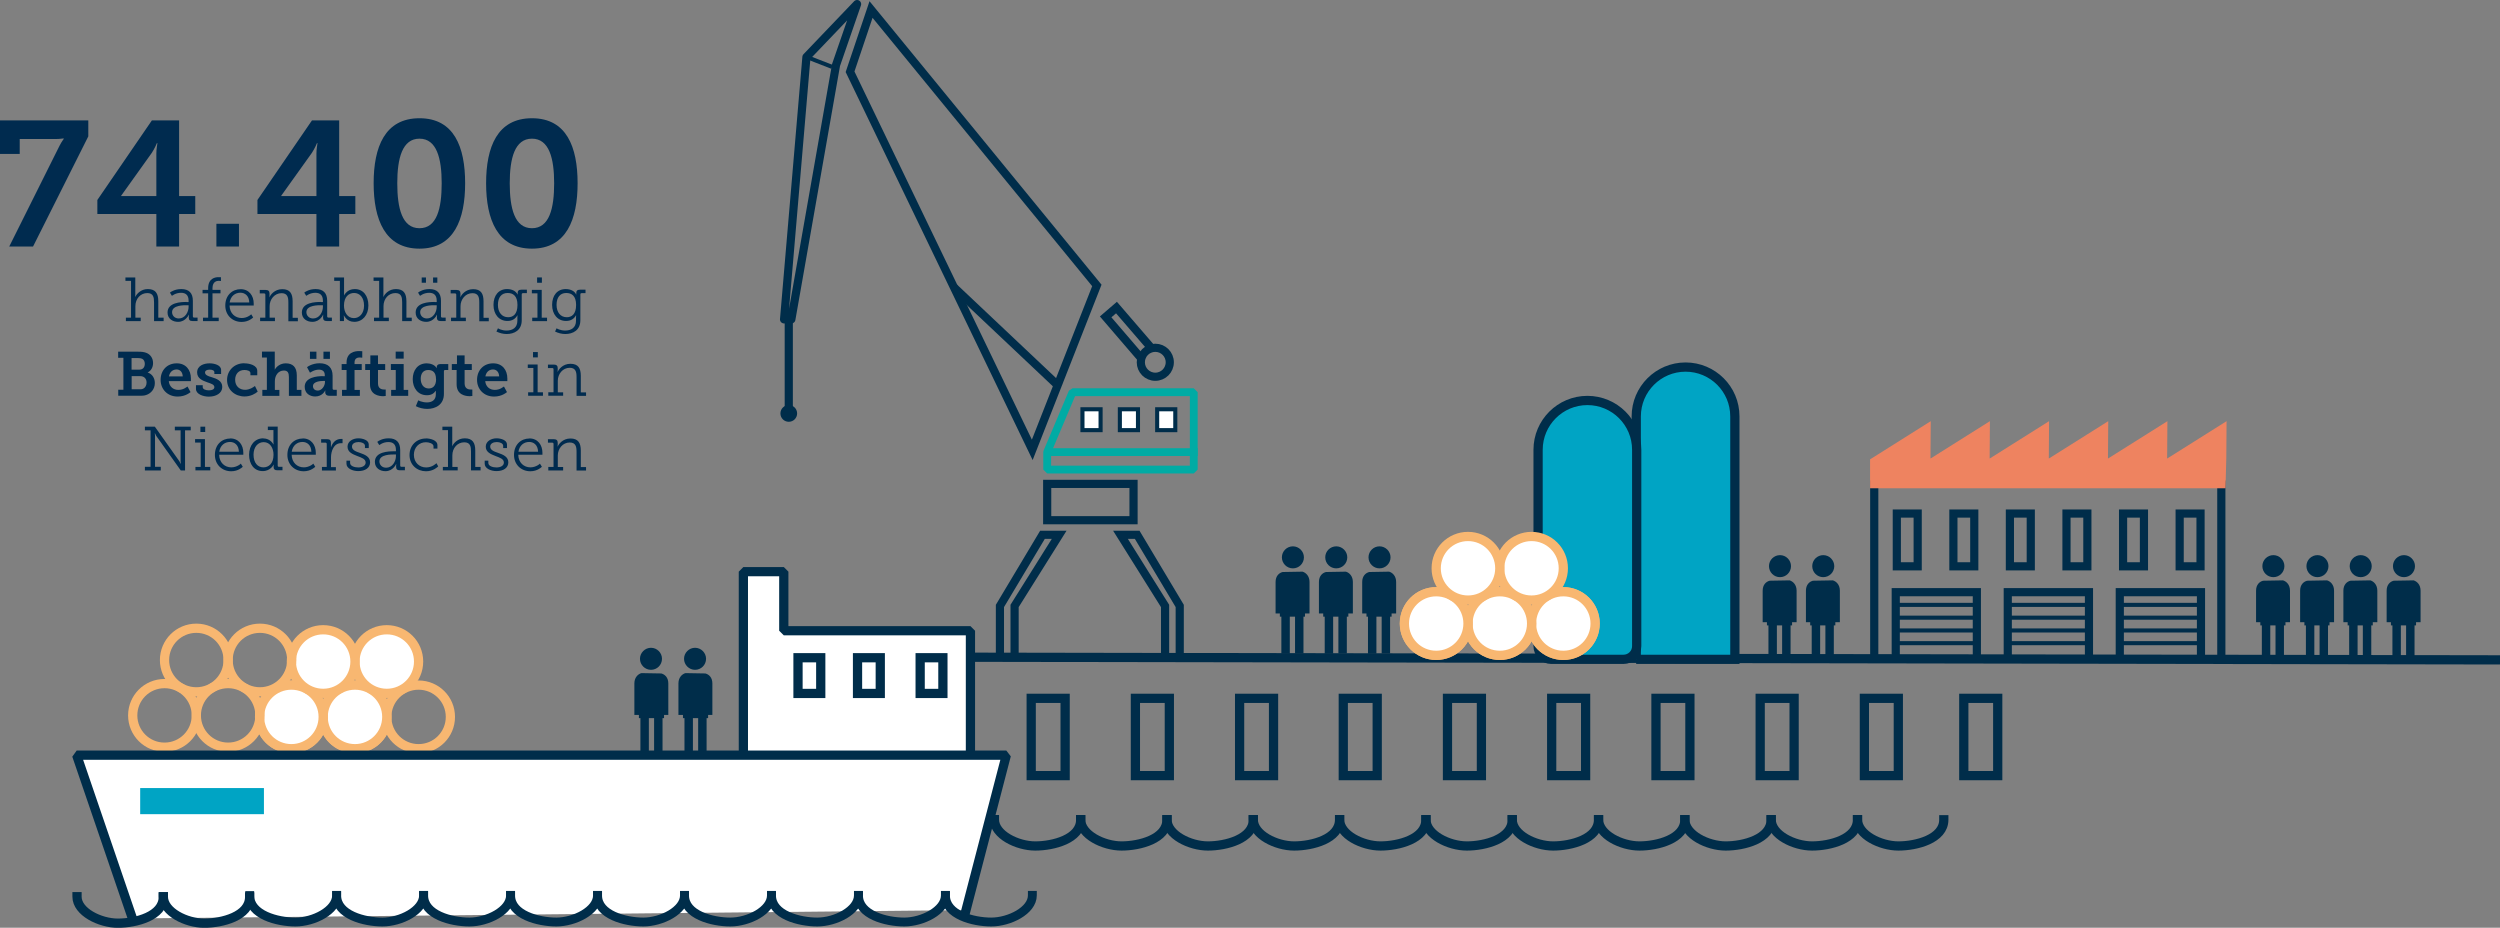 <?xml version="1.0" encoding="UTF-8"?>
<svg xmlns="http://www.w3.org/2000/svg" id="Ebene_2" data-name="Ebene 2" viewBox="0 0 281.42 104.43">
  <rect x="0" y="0" width="281.42" height="104.43" fill="#808080" stroke="none"/>
  <defs>
    <style>
      .cls-1, .cls-2, .cls-3, .cls-4, .cls-5, .cls-6, .cls-7, .cls-8, .cls-9, .cls-10 {
        stroke-linecap: square;
      }

      .cls-1, .cls-2, .cls-11, .cls-4, .cls-12, .cls-6, .cls-7, .cls-8, .cls-9, .cls-10 {
        fill: none;
      }

      .cls-1, .cls-2, .cls-5, .cls-9 {
        stroke-linejoin: bevel;
      }

      .cls-1, .cls-3, .cls-11, .cls-7 {
        stroke-width: 1.04px;
      }

      .cls-1, .cls-3, .cls-4, .cls-5, .cls-12, .cls-6, .cls-7, .cls-8, .cls-9, .cls-10 {
        stroke: #002d4a;
      }

      .cls-2 {
        stroke: #00aba4;
        stroke-width: .88px;
      }

      .cls-3, .cls-13 {
        fill: #00a4c4;
      }

      .cls-3, .cls-11, .cls-4, .cls-12, .cls-6, .cls-7, .cls-10 {
        stroke-miterlimit: 10;
      }

      .cls-14, .cls-5 {
        fill: #fff;
      }

      .cls-11 {
        stroke: #f8b771;
      }

      .cls-4, .cls-8 {
        stroke-width: .92px;
      }

      .cls-5, .cls-10 {
        stroke-width: 1.04px;
      }

      .cls-12, .cls-6 {
        stroke-width: .46px;
      }

      .cls-15 {
        fill: #002d4a;
      }

      .cls-8 {
        stroke-linejoin: round;
      }

      .cls-9 {
        stroke-width: 1px;
      }

      .cls-16 {
        fill: #002b4f;
      }

      .cls-17 {
        fill: #ee8360;
      }
    </style>
  </defs>
  <g id="Stark_fürs_Land" data-name="Stark fürs Land">
    <g>
      <rect class="cls-7" x="174.67" y="78.61" width="3.82" height="8.7"></rect>
      <rect class="cls-7" x="162.94" y="78.61" width="3.82" height="8.7"></rect>
      <rect class="cls-7" x="151.21" y="78.61" width="3.82" height="8.7"></rect>
      <rect class="cls-7" x="139.54" y="78.61" width="3.82" height="8.7"></rect>
      <rect class="cls-7" x="127.81" y="78.61" width="3.82" height="8.7"></rect>
      <rect class="cls-7" x="116.08" y="78.61" width="3.82" height="8.7"></rect>
      <rect class="cls-7" x="198.14" y="78.61" width="3.82" height="8.7"></rect>
      <rect class="cls-7" x="186.41" y="78.61" width="3.82" height="8.7"></rect>
      <rect class="cls-7" x="209.87" y="78.61" width="3.82" height="8.7"></rect>
      <rect class="cls-7" x="221.06" y="78.61" width="3.82" height="8.7"></rect>
      <polyline class="cls-7" points="280.9 74.28 107.93 73.98 107.93 94.95"></polyline>
      <path class="cls-3" d="M184.18,74.22h11.11v-27.35c0-3.07-2.49-5.55-5.55-5.55s-5.55,2.49-5.55,5.55v27.35Z"></path>
      <path class="cls-3" d="M174.62,74.22h8.13c.82,0,1.49-.66,1.49-1.49v-22.1c0-3.07-2.49-5.55-5.55-5.55s-5.55,2.49-5.55,5.55v22.1c0,.82.66,1.49,1.49,1.49Z"></path>
      <path class="cls-14" d="M179.56,70.19c0,1.98-1.6,3.58-3.58,3.58s-3.58-1.6-3.58-3.58,1.6-3.58,3.58-3.58,3.58,1.6,3.58,3.58"></path>
      <path class="cls-11" d="M179.56,70.19c0,1.98-1.6,3.58-3.58,3.58s-3.58-1.6-3.58-3.58,1.6-3.58,3.58-3.58,3.58,1.6,3.58,3.58Z"></path>
      <path class="cls-14" d="M179.56,70.19c0,1.98-1.6,3.58-3.58,3.58s-3.58-1.6-3.58-3.58,1.6-3.58,3.58-3.58,3.58,1.6,3.58,3.58"></path>
      <path class="cls-11" d="M179.56,70.19c0,1.98-1.6,3.58-3.58,3.58s-3.58-1.6-3.58-3.58,1.6-3.58,3.58-3.58,3.58,1.6,3.58,3.58Z"></path>
      <path class="cls-14" d="M172.41,70.19c0,1.98-1.6,3.58-3.58,3.58s-3.58-1.6-3.58-3.58,1.6-3.58,3.58-3.58,3.58,1.6,3.58,3.58"></path>
      <path class="cls-11" d="M172.41,70.19c0,1.98-1.6,3.58-3.58,3.58s-3.58-1.6-3.58-3.58,1.6-3.58,3.58-3.58,3.58,1.6,3.58,3.58Z"></path>
      <path class="cls-14" d="M172.41,70.19c0,1.98-1.6,3.58-3.58,3.58s-3.58-1.6-3.58-3.58,1.6-3.58,3.58-3.58,3.58,1.6,3.58,3.58"></path>
      <path class="cls-11" d="M172.41,70.19c0,1.98-1.6,3.58-3.58,3.58s-3.58-1.6-3.58-3.58,1.6-3.58,3.58-3.58,3.58,1.6,3.58,3.58Z"></path>
      <path class="cls-14" d="M165.25,70.19c0,1.98-1.6,3.58-3.58,3.58s-3.58-1.6-3.58-3.58,1.6-3.58,3.58-3.58,3.58,1.6,3.58,3.58"></path>
      <path class="cls-11" d="M165.25,70.19c0,1.98-1.6,3.58-3.58,3.58s-3.58-1.6-3.58-3.58,1.6-3.58,3.58-3.58,3.58,1.6,3.58,3.58Z"></path>
      <path class="cls-14" d="M165.25,70.19c0,1.98-1.6,3.58-3.58,3.58s-3.58-1.6-3.58-3.58,1.6-3.58,3.58-3.58,3.58,1.6,3.58,3.58"></path>
      <path class="cls-11" d="M165.25,70.19c0,1.98-1.6,3.58-3.58,3.58s-3.58-1.6-3.58-3.58,1.6-3.58,3.58-3.58,3.58,1.6,3.58,3.58Z"></path>
      <path class="cls-14" d="M175.98,63.97c0,1.98-1.6,3.58-3.58,3.58s-3.58-1.6-3.58-3.58,1.6-3.58,3.58-3.58,3.58,1.6,3.58,3.58"></path>
      <path class="cls-11" d="M175.98,63.97c0,1.98-1.6,3.58-3.58,3.58s-3.58-1.6-3.58-3.58,1.6-3.58,3.58-3.58,3.58,1.6,3.58,3.58Z"></path>
      <path class="cls-14" d="M168.83,63.97c0,1.98-1.6,3.58-3.58,3.58s-3.58-1.6-3.58-3.58,1.6-3.58,3.58-3.58,3.58,1.6,3.58,3.58"></path>
      <path class="cls-11" d="M168.83,63.97c0,1.98-1.6,3.58-3.58,3.58s-3.58-1.6-3.58-3.58,1.6-3.58,3.58-3.58,3.58,1.6,3.58,3.58Z"></path>
      <path class="cls-11" d="M50.7,80.7c0,1.98-1.6,3.58-3.58,3.58s-3.58-1.6-3.58-3.58,1.6-3.58,3.58-3.58,3.58,1.6,3.58,3.58Z"></path>
      <path class="cls-14" d="M43.54,80.7c0,1.98-1.6,3.58-3.58,3.58s-3.58-1.6-3.58-3.58,1.6-3.58,3.58-3.58,3.58,1.6,3.58,3.58"></path>
      <path class="cls-11" d="M43.54,80.7c0,1.98-1.6,3.58-3.58,3.58s-3.58-1.6-3.58-3.58,1.6-3.58,3.58-3.58,3.58,1.6,3.58,3.58Z"></path>
      <path class="cls-14" d="M43.54,80.7c0,1.98-1.6,3.58-3.58,3.58s-3.58-1.6-3.58-3.58,1.6-3.58,3.58-3.58,3.58,1.6,3.58,3.58"></path>
      <path class="cls-11" d="M43.54,80.7c0,1.98-1.6,3.58-3.58,3.58s-3.58-1.6-3.58-3.58,1.6-3.58,3.58-3.58,3.58,1.6,3.58,3.58Z"></path>
      <path class="cls-14" d="M36.38,80.7c0,1.98-1.6,3.58-3.58,3.58s-3.58-1.6-3.58-3.58,1.6-3.58,3.58-3.58,3.58,1.6,3.58,3.58"></path>
      <path class="cls-11" d="M36.38,80.7c0,1.98-1.6,3.58-3.58,3.58s-3.58-1.6-3.58-3.58,1.6-3.58,3.58-3.58,3.58,1.6,3.58,3.58Z"></path>
      <path class="cls-14" d="M36.38,80.7c0,1.98-1.6,3.58-3.58,3.58s-3.58-1.6-3.58-3.58,1.6-3.58,3.58-3.58,3.58,1.6,3.58,3.58"></path>
      <path class="cls-11" d="M36.38,80.7c0,1.98-1.6,3.58-3.58,3.58s-3.58-1.6-3.58-3.58,1.6-3.58,3.58-3.58,3.58,1.6,3.58,3.58Z"></path>
      <path class="cls-14" d="M47.12,74.47c0,1.98-1.6,3.58-3.58,3.58s-3.58-1.6-3.58-3.58,1.6-3.58,3.58-3.58,3.58,1.6,3.58,3.58"></path>
      <path class="cls-11" d="M47.12,74.47c0,1.98-1.6,3.58-3.58,3.58s-3.58-1.6-3.58-3.58,1.6-3.58,3.58-3.58,3.58,1.6,3.58,3.58Z"></path>
      <path class="cls-14" d="M39.96,74.47c0,1.98-1.6,3.58-3.58,3.58s-3.58-1.6-3.58-3.58,1.6-3.58,3.58-3.58,3.58,1.6,3.58,3.58"></path>
      <path class="cls-11" d="M39.96,74.47c0,1.98-1.6,3.58-3.58,3.58s-3.58-1.6-3.58-3.58,1.6-3.58,3.58-3.58,3.58,1.6,3.58,3.58Z"></path>
      <path class="cls-11" d="M29.26,80.53c0,1.98-1.6,3.58-3.58,3.58s-3.58-1.6-3.58-3.58,1.6-3.58,3.58-3.58,3.58,1.6,3.58,3.58Z"></path>
      <path class="cls-11" d="M22.1,80.53c0,1.98-1.6,3.58-3.58,3.58s-3.58-1.6-3.58-3.58,1.6-3.58,3.58-3.58,3.58,1.6,3.58,3.58Z"></path>
      <path class="cls-11" d="M25.68,74.3c0,1.98-1.6,3.58-3.58,3.58s-3.58-1.6-3.58-3.58,1.6-3.58,3.58-3.58,3.58,1.6,3.58,3.58Z"></path>
      <path class="cls-11" d="M32.84,74.3c0,1.98-1.6,3.58-3.58,3.58s-3.58-1.6-3.58-3.58,1.6-3.58,3.58-3.58,3.58,1.6,3.58,3.58Z"></path>
      <g>
        <path class="cls-1" d="M170.23,92.26c0,1.71,2.58,2.97,4.6,2.97s5.11-.79,5.11-2.95"></path>
        <path class="cls-1" d="M160.52,92.26c0,1.71,2.58,2.97,4.6,2.97s5.11-.79,5.11-2.95"></path>
        <path class="cls-1" d="M189.66,92.26c0,1.71,2.58,2.97,4.6,2.97s5.11-.79,5.11-2.95"></path>
        <path class="cls-1" d="M179.95,92.26c0,1.71,2.58,2.97,4.6,2.97s5.11-.79,5.11-2.95"></path>
        <path class="cls-1" d="M199.38,92.26c0,1.71,2.58,2.97,4.6,2.97s5.11-.79,5.11-2.95"></path>
        <path class="cls-1" d="M121.65,92.26c0,1.71,2.58,2.97,4.6,2.97s5.11-.79,5.11-2.95"></path>
        <path class="cls-1" d="M111.94,92.26c0,1.71,2.58,2.97,4.6,2.97s5.11-.79,5.11-2.95"></path>
        <path class="cls-1" d="M141.08,92.26c0,1.71,2.58,2.97,4.6,2.97s5.11-.79,5.11-2.95"></path>
        <path class="cls-1" d="M131.37,92.26c0,1.71,2.58,2.97,4.6,2.97s5.11-.79,5.11-2.95"></path>
        <path class="cls-1" d="M150.8,92.26c0,1.71,2.58,2.97,4.6,2.97s5.11-.79,5.11-2.95"></path>
        <path class="cls-1" d="M209.1,92.26c0,1.71,2.58,2.97,4.6,2.97s5.11-.79,5.11-2.95"></path>
      </g>
      <polyline class="cls-5" points="109.24 84.93 109.24 71 88.23 71 88.23 64.35 83.68 64.35 83.68 84.93"></polyline>
      <polyline class="cls-5" points="14.91 103.39 8.63 85.01 113.28 85.01 108.74 102.45"></polyline>
      <rect class="cls-10" x="89.83" y="74.04" width="2.56" height="4.02"></rect>
      <rect class="cls-10" x="96.53" y="74.04" width="2.56" height="4.02"></rect>
      <rect class="cls-10" x="103.58" y="74.04" width="2.56" height="4.02"></rect>
      <rect class="cls-13" x="15.78" y="88.71" width="13.93" height="2.94"></rect>
      <g>
        <path class="cls-15" d="M73.28,75.4c.69,0,1.24-.56,1.24-1.24s-.56-1.24-1.24-1.24-1.24.56-1.24,1.24.56,1.24,1.24,1.24"></path>
        <path class="cls-15" d="M74.44,75.81l-2.24-.04c-.38.11-.79.49-.79,1.16v3.55h.51v.36h.17v4.15s.95,0,.95,0v-4.15h.59v4.17s.95,0,.95,0v-4.17h.17v-.36s.48,0,.48,0v-3.55c0-.68-.4-1.02-.79-1.12"></path>
      </g>
      <g>
        <path class="cls-15" d="M155.29,63.98c-.69,0-1.24-.56-1.24-1.24,0-.69.56-1.24,1.24-1.24s1.24.56,1.24,1.24-.56,1.24-1.24,1.24"></path>
        <path class="cls-15" d="M154.13,64.39l2.24-.04c.38.11.79.49.79,1.16v3.55h-.51s0,.36,0,.36h-.17s0,4.15,0,4.15h-.95v-4.15s-.59,0-.59,0v4.17h-.95v-4.17s-.17,0-.17,0v-.36s-.48,0-.48,0v-3.55c0-.68.4-1.02.79-1.12"></path>
      </g>
      <g>
        <path class="cls-15" d="M150.42,63.98c-.69,0-1.24-.56-1.24-1.24,0-.69.56-1.24,1.24-1.24s1.24.56,1.24,1.24c0,.69-.56,1.24-1.24,1.24"></path>
        <path class="cls-15" d="M149.26,64.39l2.24-.04c.38.11.79.49.79,1.16v3.55h-.51s0,.36,0,.36h-.17s0,4.15,0,4.15h-.95v-4.15s-.59,0-.59,0v4.17h-.95v-4.17s-.17,0-.17,0v-.36s-.48,0-.48,0v-3.55c0-.68.4-1.02.79-1.12"></path>
      </g>
      <g>
        <path class="cls-15" d="M145.54,63.98c-.69,0-1.24-.56-1.24-1.24,0-.69.56-1.24,1.24-1.24s1.24.56,1.24,1.24c0,.69-.56,1.24-1.24,1.24"></path>
        <path class="cls-15" d="M144.38,64.39l2.24-.04c.38.11.79.49.79,1.16v3.55h-.51s0,.36,0,.36h-.17s0,4.15,0,4.15h-.95v-4.15s-.59,0-.59,0v4.17h-.95v-4.17s-.17,0-.17,0v-.36s-.48,0-.48,0v-3.55c0-.68.4-1.02.79-1.12"></path>
      </g>
      <g>
        <path class="cls-15" d="M78.24,75.4c.69,0,1.24-.56,1.24-1.24s-.56-1.24-1.24-1.24-1.24.56-1.24,1.24.56,1.24,1.24,1.24"></path>
        <path class="cls-15" d="M79.4,75.81l-2.24-.04c-.38.11-.79.49-.79,1.16v3.55h.51v.36h.17s0,4.15,0,4.15h.95v-4.15h.59v4.17s.95,0,.95,0v-4.17h.17s0-.36,0-.36h.48v-3.55c0-.68-.4-1.02-.79-1.12"></path>
      </g>
      <g>
        <path class="cls-15" d="M270.61,64.97c-.69,0-1.24-.56-1.24-1.24,0-.69.56-1.24,1.24-1.24s1.24.56,1.24,1.24c0,.69-.56,1.24-1.24,1.24"></path>
        <path class="cls-15" d="M269.45,65.37l2.24-.04c.38.11.79.49.79,1.16v3.55h-.51s0,.36,0,.36h-.17s0,4.15,0,4.15h-.95v-4.15s-.59,0-.59,0v4.17h-.95v-4.17s-.17,0-.17,0v-.36s-.48,0-.48,0v-3.55c0-.68.4-1.02.79-1.12"></path>
      </g>
      <g>
        <path class="cls-15" d="M265.74,64.97c-.69,0-1.24-.56-1.24-1.24,0-.69.56-1.24,1.24-1.24s1.24.56,1.24,1.24c0,.69-.56,1.24-1.24,1.24"></path>
        <path class="cls-15" d="M264.58,65.37l2.24-.04c.38.11.79.49.79,1.16v3.55h-.51s0,.36,0,.36h-.17s0,4.15,0,4.15h-.95v-4.15s-.59,0-.59,0v4.17h-.95v-4.17s-.17,0-.17,0v-.36s-.48,0-.48,0v-3.55c0-.68.4-1.02.79-1.12"></path>
      </g>
      <g>
        <path class="cls-15" d="M260.87,64.97c-.69,0-1.24-.56-1.24-1.24,0-.69.56-1.24,1.24-1.24s1.24.56,1.24,1.24c0,.69-.56,1.24-1.24,1.24"></path>
        <path class="cls-15" d="M259.71,65.37l2.24-.04c.38.11.79.49.79,1.16v3.55h-.51s0,.36,0,.36h-.17s0,4.15,0,4.15h-.95v-4.15s-.59,0-.59,0v4.17h-.95v-4.17s-.17,0-.17,0v-.36s-.48,0-.48,0v-3.55c0-.68.4-1.02.79-1.12"></path>
      </g>
      <g>
        <path class="cls-15" d="M205.24,64.97c-.69,0-1.24-.56-1.24-1.24,0-.69.56-1.24,1.24-1.24s1.24.56,1.24,1.24c0,.69-.56,1.24-1.24,1.24"></path>
        <path class="cls-15" d="M204.08,65.37l2.24-.04c.38.11.79.49.79,1.16v3.55h-.51s0,.36,0,.36h-.17s0,4.15,0,4.15h-.95v-4.15s-.59,0-.59,0v4.17h-.95v-4.17s-.17,0-.17,0v-.36s-.48,0-.48,0v-3.55c0-.68.4-1.02.79-1.12"></path>
      </g>
      <g>
        <path class="cls-15" d="M200.37,64.97c-.69,0-1.24-.56-1.24-1.24,0-.69.56-1.24,1.24-1.24s1.24.56,1.24,1.24c0,.69-.56,1.24-1.24,1.24"></path>
        <path class="cls-15" d="M199.21,65.37l2.24-.04c.38.11.79.49.79,1.16v3.55h-.51s0,.36,0,.36h-.17s0,4.15,0,4.15h-.95v-4.15s-.59,0-.59,0v4.17h-.95v-4.17s-.17,0-.17,0v-.36s-.48,0-.48,0v-3.55c0-.68.4-1.02.79-1.12"></path>
      </g>
      <g>
        <path class="cls-15" d="M255.91,64.97c-.69,0-1.24-.56-1.24-1.24,0-.69.56-1.24,1.24-1.24s1.24.56,1.24,1.24c0,.69-.56,1.24-1.24,1.24"></path>
        <path class="cls-15" d="M254.75,65.37l2.24-.04c.38.11.79.49.79,1.16v3.55h-.51s0,.36,0,.36h-.17s0,4.15,0,4.15h-.95v-4.15s-.59,0-.59,0v4.17h-.95v-4.17s-.17,0-.17,0v-.36s-.48,0-.48,0v-3.55c0-.68.4-1.02.79-1.12"></path>
      </g>
      <g>
        <path class="cls-9" d="M106.42,100.79c0,1.72-2.6,3-4.63,3s-5.15-.8-5.15-2.98"></path>
        <path class="cls-9" d="M116.21,100.79c0,1.72-2.6,3-4.63,3s-5.15-.8-5.15-2.98"></path>
        <path class="cls-9" d="M86.84,100.79c0,1.72-2.6,3-4.63,3s-5.15-.8-5.15-2.98"></path>
        <path class="cls-9" d="M96.63,100.79c0,1.72-2.6,3-4.63,3s-5.15-.8-5.15-2.98"></path>
        <path class="cls-9" d="M67.26,100.79c0,1.72-2.6,3-4.63,3s-5.15-.8-5.15-2.98"></path>
        <path class="cls-9" d="M77.05,100.79c0,1.72-2.6,3-4.63,3s-5.15-.8-5.15-2.98"></path>
        <path class="cls-9" d="M47.68,100.79c0,1.72-2.6,3-4.63,3s-5.15-.8-5.15-2.98"></path>
        <path class="cls-9" d="M37.89,100.79c0,1.72-2.6,3-4.63,3s-5.15-.8-5.15-2.98"></path>
        <path class="cls-9" d="M57.47,100.79c0,1.72-2.6,3-4.63,3s-5.15-.8-5.15-2.98"></path>
      </g>
      <g>
        <line class="cls-4" x1="210.98" y1="54.55" x2="210.98" y2="73.68"></line>
        <line class="cls-4" x1="250.05" y1="73.67" x2="250.05" y2="54.55"></line>
        <polyline class="cls-4" points="238.62 73.61 238.62 66.66 247.76 66.66 247.76 73.61"></polyline>
        <line class="cls-6" x1="238.75" y1="68.09" x2="247.7" y2="68.09"></line>
        <line class="cls-6" x1="238.75" y1="69.53" x2="247.7" y2="69.53"></line>
        <line class="cls-6" x1="238.75" y1="70.97" x2="247.7" y2="70.97"></line>
        <line class="cls-6" x1="238.75" y1="72.4" x2="247.7" y2="72.4"></line>
        <polyline class="cls-4" points="213.4 73.61 213.4 66.66 222.53 66.66 222.53 73.61"></polyline>
        <line class="cls-6" x1="213.52" y1="68.09" x2="222.47" y2="68.09"></line>
        <line class="cls-6" x1="213.52" y1="69.53" x2="222.47" y2="69.53"></line>
        <line class="cls-6" x1="213.52" y1="70.97" x2="222.47" y2="70.97"></line>
        <line class="cls-6" x1="213.52" y1="72.4" x2="222.47" y2="72.4"></line>
        <polyline class="cls-4" points="226.01 73.61 226.01 66.66 235.15 66.66 235.15 73.61"></polyline>
        <line class="cls-6" x1="226.13" y1="68.09" x2="235.08" y2="68.09"></line>
        <line class="cls-6" x1="226.13" y1="69.53" x2="235.08" y2="69.53"></line>
        <line class="cls-6" x1="226.13" y1="70.97" x2="235.08" y2="70.97"></line>
        <line class="cls-6" x1="226.13" y1="72.4" x2="235.08" y2="72.4"></line>
        <rect class="cls-4" x="213.52" y="57.81" width="2.35" height="5.94"></rect>
        <rect class="cls-4" x="219.89" y="57.81" width="2.35" height="5.94"></rect>
        <rect class="cls-4" x="232.62" y="57.81" width="2.35" height="5.94"></rect>
        <rect class="cls-4" x="226.25" y="57.81" width="2.35" height="5.94"></rect>
        <rect class="cls-4" x="238.99" y="57.81" width="2.35" height="5.94"></rect>
        <rect class="cls-4" x="245.36" y="57.81" width="2.35" height="5.94"></rect>
        <polygon class="cls-17" points="250.61 51.62 250.64 47.41 243.95 51.62 243.98 47.41 237.29 51.62 237.32 47.41 230.63 51.62 230.66 47.41 223.97 51.62 224 47.41 217.31 51.62 217.34 47.41 210.51 51.71 210.51 54.96 250.52 54.96 250.61 51.62"></polygon>
      </g>
      <g>
        <path class="cls-15" d="M87.85,46.54c0,.52.42.94.94.94s.94-.42.94-.94-.42-.94-.94-.94-.94.42-.94.94"></path>
        <line class="cls-14" x1="91.22" y1="50.14" x2="88.48" y2="46.54"></line>
        <line class="cls-14" x1="86.36" y1="50.14" x2="89.1" y2="46.54"></line>
        <rect class="cls-4" x="117.88" y="54.47" width="9.72" height="4.09"></rect>
        <polyline class="cls-4" points="131.15 73.59 131.15 68.21 126.13 60.2 128.01 60.2 132.8 68.21 132.8 73.59"></polyline>
        <polyline class="cls-4" points="114.21 73.59 114.21 68.21 119.23 60.2 117.35 60.2 112.56 68.21 112.56 73.59"></polyline>
        <line class="cls-14" x1="118.2" y1="50.89" x2="134.38" y2="50.89"></line>
        <line class="cls-2" x1="118.2" y1="50.89" x2="134.38" y2="50.89"></line>
        <polyline class="cls-2" points="134.38 50.89 134.38 52.86 117.88 52.86 117.88 50.89 120.73 44.15 134.38 44.15 134.38 50.89"></polyline>
        <rect class="cls-14" x="121.85" y="46.07" width="2.04" height="2.35"></rect>
        <rect class="cls-12" x="121.85" y="46.07" width="2.04" height="2.35"></rect>
        <rect class="cls-14" x="130.26" y="46.07" width="2.04" height="2.35"></rect>
        <rect class="cls-12" x="130.26" y="46.07" width="2.04" height="2.35"></rect>
        <rect class="cls-14" x="126.06" y="46.07" width="2.04" height="2.35"></rect>
        <rect class="cls-12" x="126.06" y="46.07" width="2.04" height="2.35"></rect>
        <polyline class="cls-4" points="129.53 39.09 125.68 34.62 124.46 35.67 128.35 40.2"></polyline>
        <path class="cls-4" d="M128.42,40.78c0,.9.73,1.63,1.63,1.63s1.63-.73,1.63-1.63-.73-1.63-1.63-1.63-1.63.73-1.63,1.63Z"></path>
        <polygon class="cls-4" points="116.2 50.64 95.69 8.08 98.05 1.07 123.47 32.13 116.2 50.64"></polygon>
        <line class="cls-4" x1="118.93" y1="43.24" x2="107.69" y2="32.63"></line>
        <polygon class="cls-8" points="96.48 .46 90.78 6.42 88.26 35.95 89.08 35.95 94.11 7.32 96.48 .46"></polygon>
        <line class="cls-14" x1="93.67" y1="7.53" x2="91" y2="6.49"></line>
        <line class="cls-12" x1="93.67" y1="7.53" x2="91" y2="6.49"></line>
        <line class="cls-8" x1="88.79" y1="35.74" x2="88.79" y2="46.54"></line>
      </g>
      <path class="cls-1" d="M18.39,100.94c0,1.71,2.58,2.98,4.6,2.98s5.11-.79,5.11-2.95"></path>
      <path class="cls-1" d="M8.67,100.94c0,1.71,2.58,2.98,4.6,2.98s5.11-.79,5.11-2.95"></path>
    </g>
    <g>
      <path class="cls-16" d="M6.7,16.41c.14-.26.24-.44.34-.58l.14-.2v-.04c-.08,0-.16,0-.26.02-.16.02-.4.04-.66.04H2.22v1.68H0v-3.78h9.94v1.8l-6.22,12.4H1.04l5.66-11.34Z"></path>
      <path class="cls-16" d="M10.96,22.51l6.14-8.96h3.06v8.52h1.82v2.02h-1.82v3.66h-2.56v-3.66h-6.64v-1.58ZM13.64,22.03v.04h3.96v-4.74c0-.3.02-.56.06-.8l.06-.42h-.06l-.16.36c-.1.22-.24.46-.4.72l-3.46,4.84Z"></path>
      <path class="cls-16" d="M24.36,25.19h2.54v2.56h-2.54v-2.56Z"></path>
      <path class="cls-16" d="M28.98,22.51l6.14-8.96h3.06v8.52h1.82v2.02h-1.82v3.66h-2.56v-3.66h-6.64v-1.58ZM31.66,22.03v.04h3.96v-4.74c0-.3.02-.56.06-.8l.06-.42h-.06l-.16.36c-.1.22-.24.46-.4.72l-3.46,4.84Z"></path>
      <path class="cls-16" d="M42.06,20.63c0-4.08,1.26-7.32,5.16-7.32s5.14,3.24,5.14,7.32-1.26,7.36-5.14,7.36-5.16-3.28-5.16-7.36ZM49.72,20.63c0-2.8-.56-5.02-2.5-5.02s-2.5,2.22-2.5,5.02.54,5.06,2.5,5.06,2.5-2.22,2.5-5.06Z"></path>
      <path class="cls-16" d="M54.72,20.63c0-4.08,1.26-7.32,5.16-7.32s5.14,3.24,5.14,7.32-1.26,7.36-5.14,7.36-5.16-3.28-5.16-7.36ZM62.38,20.63c0-2.8-.56-5.02-2.5-5.02s-2.5,2.22-2.5,5.02.54,5.06,2.5,5.06,2.5-2.22,2.5-5.06Z"></path>
      <path class="cls-16" d="M14.15,35.76h.6v-4.14h-.63v-.39h1.11v1.93c0,.08,0,.15-.01.2v.08s0,0,0,0c.15-.33.61-.9,1.42-.9.87,0,1.18.5,1.18,1.37v1.85h.6v.39h-1.08v-2.12c0-.56-.08-1.04-.76-1.04-.76,0-1.34.63-1.34,1.47v1.3h.6v.39h-1.67v-.39Z"></path>
      <path class="cls-16" d="M21,34h.23v-.15c0-.66-.36-.89-.85-.89-.3,0-.55.08-.74.17-.1.05-.2.11-.29.17l-.22-.36c.1-.08.21-.15.34-.2.22-.11.54-.2.94-.2.86,0,1.3.45,1.3,1.32v1.74c0,.11.05.15.15.15h.38v.39h-.57c-.3,0-.42-.13-.42-.39v-.06c0-.08,0-.15.01-.2,0-.03,0-.05,0-.07h-.01c-.06.15-.15.28-.27.4-.19.2-.48.41-.94.41-.58,0-1.18-.33-1.18-1.05,0-1.14,1.53-1.19,2.12-1.19ZM20.12,35.85c.71,0,1.11-.71,1.11-1.32v-.17h-.2c-.29,0-1.66-.03-1.66.78,0,.36.27.71.76.71Z"></path>
      <path class="cls-16" d="M22.83,35.76h.6v-2.74h-.63v-.39h.63v-.18c0-1.11.78-1.25,1.15-1.25.09,0,.16,0,.21,0h.08v.43h-.06s-.1-.02-.17-.02c-.24,0-.72.08-.72.83v.19h.9v.39h-.9v2.74h.7v.39h-1.77v-.39Z"></path>
      <path class="cls-16" d="M27.08,32.55c.97,0,1.48.75,1.48,1.62,0,.05,0,.09,0,.14v.08h-2.72c.02.9.64,1.41,1.37,1.41.33,0,.59-.1.78-.21.11-.06.21-.13.29-.21l.22.36c-.1.09-.22.17-.35.25-.22.13-.55.25-.95.25-1.04,0-1.84-.76-1.84-1.84,0-1.16.78-1.85,1.74-1.85ZM28.06,34.05c-.02-.75-.48-1.1-1-1.1-.59,0-1.1.38-1.21,1.1h2.21Z"></path>
      <path class="cls-16" d="M29.27,35.76h.6v-2.58c0-.11-.05-.15-.15-.15h-.48v-.39h.67c.29,0,.43.13.43.39v.2c0,.08,0,.13-.01.17v.08s0,0,0,0c.09-.26.56-.93,1.44-.93s1.17.5,1.17,1.37v1.85h.59v.39h-1.07v-2.12c0-.56-.09-1.04-.77-1.04-.78,0-1.34.69-1.34,1.46v1.3h.6v.39h-1.67v-.39Z"></path>
      <path class="cls-16" d="M36.12,34h.23v-.15c0-.66-.36-.89-.85-.89-.3,0-.55.08-.74.17-.1.05-.2.11-.29.17l-.22-.36c.1-.08.21-.15.34-.2.22-.11.54-.2.94-.2.86,0,1.3.45,1.3,1.32v1.74c0,.11.05.15.15.15h.38v.39h-.57c-.3,0-.42-.13-.42-.39v-.06c0-.08,0-.15.01-.2,0-.03,0-.05,0-.07h-.01c-.06.15-.15.28-.27.4-.19.2-.48.41-.94.41-.58,0-1.18-.33-1.18-1.05,0-1.14,1.53-1.19,2.12-1.19ZM35.24,35.85c.71,0,1.11-.71,1.11-1.32v-.17h-.2c-.29,0-1.66-.03-1.66.78,0,.36.27.71.76.71Z"></path>
      <path class="cls-16" d="M38.25,31.62h-.63v-.39h1.11v1.74c0,.08,0,.15,0,.21v.08s0,0,0,0c.06-.13.15-.25.27-.36.19-.19.49-.36.94-.36.95,0,1.53.76,1.53,1.85s-.67,1.84-1.59,1.84c-.42,0-.71-.17-.9-.36-.1-.11-.2-.22-.27-.36h-.01v.08c.02.06.02.13.02.21v.34h-.46v-4.53ZM39.84,35.81c.62,0,1.14-.52,1.14-1.41s-.47-1.42-1.12-1.42c-.59,0-1.14.42-1.14,1.42,0,.71.37,1.41,1.12,1.41Z"></path>
      <path class="cls-16" d="M42.08,35.76h.6v-4.14h-.63v-.39h1.11v1.93c0,.08,0,.15-.01.2v.08s0,0,0,0c.15-.33.61-.9,1.42-.9.87,0,1.18.5,1.18,1.37v1.85h.6v.39h-1.08v-2.12c0-.56-.08-1.04-.76-1.04-.76,0-1.34.63-1.34,1.47v1.3h.6v.39h-1.67v-.39Z"></path>
      <path class="cls-16" d="M48.93,34h.23v-.15c0-.66-.36-.89-.85-.89-.3,0-.55.08-.74.17-.1.05-.2.11-.29.17l-.22-.36c.1-.08.21-.15.34-.2.22-.11.54-.2.94-.2.86,0,1.3.45,1.3,1.32v1.74c0,.11.05.15.15.15h.38v.39h-.57c-.3,0-.42-.13-.42-.39v-.06c0-.08,0-.15.01-.2,0-.03,0-.05,0-.07h-.01c-.06.15-.15.28-.27.4-.19.2-.48.41-.94.41-.58,0-1.18-.33-1.18-1.05,0-1.14,1.53-1.19,2.12-1.19ZM48.05,35.85c.71,0,1.11-.71,1.11-1.32v-.17h-.2c-.29,0-1.66-.03-1.66.78,0,.36.27.71.76.71ZM47.47,31.23h.48v.6h-.48v-.6ZM48.75,31.23h.48v.6h-.48v-.6Z"></path>
      <path class="cls-16" d="M50.76,35.76h.6v-2.58c0-.11-.05-.15-.15-.15h-.48v-.39h.67c.29,0,.43.13.43.39v.2c0,.08,0,.13-.01.17v.08s0,0,0,0c.09-.26.56-.93,1.44-.93s1.17.5,1.17,1.37v1.85h.59v.39h-1.07v-2.12c0-.56-.09-1.04-.77-1.04-.78,0-1.34.69-1.34,1.46v1.3h.6v.39h-1.67v-.39Z"></path>
      <path class="cls-16" d="M56.06,36.96c.08.05.17.09.28.13.17.06.41.12.67.12.69,0,1.23-.32,1.23-1.11v-.35c0-.08,0-.13.01-.18,0-.03,0-.06,0-.08h-.01c-.22.39-.57.64-1.12.64-.95,0-1.57-.75-1.57-1.81s.58-1.78,1.53-1.78c.5,0,.99.19,1.18.62h.01s0-.01,0-.04c0-.02,0-.06,0-.12,0-.26.11-.39.41-.39h.63v.39h-.43c-.11,0-.15.05-.15.15v2.9c0,1.12-.83,1.55-1.7,1.55-.4,0-.8-.11-1.15-.28l.18-.38ZM58.25,34.33c0-1.03-.5-1.35-1.11-1.35-.69,0-1.09.5-1.09,1.34s.45,1.39,1.15,1.39c.56,0,1.05-.34,1.05-1.38Z"></path>
      <path class="cls-16" d="M59.9,35.76h.6v-2.74h-.63v-.39h1.11v3.13h.6v.39h-1.67v-.39ZM60.46,31.23h.54v.6h-.54v-.6Z"></path>
      <path class="cls-16" d="M62.66,36.96c.08.05.17.09.28.13.17.06.41.12.67.12.69,0,1.23-.32,1.23-1.11v-.35c0-.08,0-.13.01-.18,0-.03,0-.06,0-.08h-.01c-.22.39-.57.64-1.12.64-.95,0-1.57-.75-1.57-1.81s.58-1.78,1.53-1.78c.5,0,.99.19,1.18.62h.01s0-.01,0-.04c0-.02,0-.06,0-.12,0-.26.11-.39.41-.39h.63v.39h-.43c-.11,0-.15.05-.15.15v2.9c0,1.12-.83,1.55-1.7,1.55-.4,0-.8-.11-1.15-.28l.18-.38ZM64.85,34.33c0-1.03-.5-1.35-1.11-1.35-.69,0-1.09.5-1.09,1.34s.45,1.39,1.15,1.39c.56,0,1.05-.34,1.05-1.38Z"></path>
      <path class="cls-16" d="M13.3,43.87h.59v-3.59h-.59v-.69h2.28c.37,0,.63.03.89.13.45.17.76.59.76,1.15,0,.47-.22.86-.61,1.06h0c.55.18.81.67.81,1.19,0,.69-.45,1.18-.99,1.35-.25.08-.47.08-.74.08h-2.39v-.69ZM15.69,41.61c.39,0,.61-.27.61-.65,0-.25-.09-.46-.29-.57-.1-.05-.25-.08-.43-.08h-.77v1.3h.88ZM15.74,43.82c.12,0,.25,0,.36-.06.25-.1.4-.38.4-.7,0-.43-.27-.72-.72-.72h-.96v1.48h.92Z"></path>
      <path class="cls-16" d="M19.9,40.9c1.03,0,1.59.75,1.59,1.7,0,.05,0,.13,0,.19v.11h-2.49c.06.65.53.99,1.07.99.3,0,.55-.08.74-.19.11-.06.21-.12.3-.19l.34.63c-.11.09-.24.17-.39.25-.25.13-.61.25-1.06.25-1.18,0-1.92-.86-1.92-1.87,0-1.1.74-1.87,1.81-1.87ZM20.57,42.37c-.02-.5-.31-.78-.69-.78-.46,0-.78.31-.86.78h1.55Z"></path>
      <path class="cls-16" d="M22.06,43.36h.76v.21c0,.25.33.37.7.37s.61-.12.61-.36c0-.29-.34-.39-.81-.55-.52-.19-1.13-.42-1.13-1.11,0-.76.76-1.02,1.41-1.02.52,0,1.29.2,1.29.74v.46h-.76v-.2c0-.19-.21-.29-.53-.29-.28,0-.52.1-.52.32,0,.29.35.42.75.53.55.17,1.19.4,1.19,1.1s-.69,1.09-1.51,1.09c-.64,0-1.45-.28-1.45-.86v-.41Z"></path>
      <path class="cls-16" d="M27.5,40.9c.6,0,1.46.22,1.46.85v.49h-.77v-.24c0-.25-.36-.35-.67-.35-.65,0-1.05.45-1.05,1.1,0,.74.51,1.13,1.12,1.13.5,0,.92-.28,1.11-.43l.31.63c-.25.23-.79.55-1.48.55-1.04,0-1.97-.71-1.97-1.86,0-1.06.82-1.88,1.92-1.88Z"></path>
      <path class="cls-16" d="M29.52,43.89h.52v-3.64h-.55v-.67h1.44v1.74c0,.08,0,.16,0,.22v.08s0,0,0,0c.17-.34.62-.72,1.23-.72.79,0,1.25.41,1.25,1.36v1.63h.52v.67h-1.41v-2.12c0-.44-.11-.73-.56-.73-.64,0-1.02.55-1.02,1.21v.97h.51v.67h-1.92v-.67Z"></path>
      <path class="cls-16" d="M36.34,42.35h.22v-.12c0-.46-.29-.62-.66-.62-.27,0-.51.08-.7.17-.11.05-.22.11-.31.17l-.33-.62c.11-.08.24-.16.38-.22.25-.11.6-.22,1.03-.22.96,0,1.47.49,1.47,1.41v1.43c0,.1.05.15.15.15h.32v.67h-.84c-.33,0-.46-.18-.46-.38v-.04c0-.06,0-.1.01-.13,0-.02,0-.04,0-.05h-.01c-.06.13-.15.24-.25.34-.19.18-.46.34-.88.34-.62,0-1.18-.36-1.18-1.09,0-1.09,1.44-1.2,2.01-1.2ZM34.89,39.59h.73v.81h-.73v-.81ZM35.75,43.97c.48,0,.83-.52.83-.97v-.12h-.15c-.36,0-1.2.06-1.2.59,0,.27.19.49.52.49ZM36.41,39.59h.73v.81h-.73v-.81Z"></path>
      <path class="cls-16" d="M38.49,43.89h.52v-2.24h-.55v-.67h.55v-.16c0-1.15.92-1.3,1.4-1.3.11,0,.2,0,.26.01h.11v.73h-.07s-.11-.02-.2-.02c-.2,0-.6.04-.6.56v.18h.81v.67h-.81v2.24h.6v.67h-2.01v-.67Z"></path>
      <path class="cls-16" d="M41.66,41.65h-.55v-.67h.58v-.97h.86v.97h.81v.67h-.81v1.51c0,.62.46.69.71.69.05,0,.09,0,.12,0h.04v.73h-.08s-.11.02-.2.02c-.5,0-1.49-.15-1.49-1.34v-1.6Z"></path>
      <path class="cls-16" d="M44.03,43.89h.52v-2.24h-.55v-.67h1.44v2.91h.51v.67h-1.92v-.67ZM44.54,39.58h.9v.79h-.9v-.79Z"></path>
      <path class="cls-16" d="M47.06,45.06c.08.04.18.08.29.12.19.06.43.12.7.12.55,0,1.01-.25,1.01-.9v-.22s0-.09,0-.13c0-.02,0-.04,0-.06h-.01c-.22.32-.52.5-.99.5-1.03,0-1.6-.83-1.6-1.81s.55-1.78,1.58-1.78c.42,0,.92.17,1.11.54h.01s0-.02,0-.04c0-.01,0-.04,0-.08,0-.19.13-.34.41-.34h.89v.67h-.34c-.11,0-.15.05-.15.14v2.55c0,1.23-.96,1.69-1.88,1.69-.45,0-.92-.12-1.28-.31l.27-.66ZM49.08,42.68c0-.81-.41-1.03-.88-1.03-.54,0-.84.38-.84.99s.32,1.09.9,1.09c.42,0,.83-.25.83-1.05Z"></path>
      <path class="cls-16" d="M51.41,41.65h-.55v-.67h.58v-.97h.86v.97h.81v.67h-.81v1.51c0,.62.46.69.71.69.05,0,.09,0,.12,0h.04v.73h-.08s-.11.02-.2.02c-.5,0-1.49-.15-1.49-1.34v-1.6Z"></path>
      <path class="cls-16" d="M55.52,40.9c1.03,0,1.59.75,1.59,1.7,0,.05,0,.13,0,.19v.11h-2.49c.06.65.53.99,1.07.99.3,0,.55-.08.74-.19.11-.06.21-.12.3-.19l.34.63c-.11.09-.24.17-.39.25-.25.13-.61.25-1.06.25-1.18,0-1.92-.86-1.92-1.87,0-1.1.74-1.87,1.81-1.87ZM56.19,42.37c-.02-.5-.31-.78-.69-.78-.46,0-.78.31-.86.78h1.55Z"></path>
      <path class="cls-16" d="M59.44,44.16h.6v-2.74h-.63v-.39h1.11v3.13h.6v.39h-1.67v-.39ZM60,39.63h.54v.6h-.54v-.6Z"></path>
      <path class="cls-16" d="M61.71,44.16h.6v-2.58c0-.11-.05-.15-.15-.15h-.48v-.39h.67c.29,0,.43.13.43.39v.2c0,.08,0,.13-.01.17v.08s0,0,0,0c.09-.26.56-.93,1.44-.93s1.17.5,1.17,1.37v1.85h.59v.39h-1.07v-2.12c0-.56-.09-1.04-.77-1.04-.78,0-1.34.69-1.34,1.46v1.3h.6v.39h-1.67v-.39Z"></path>
      <path class="cls-16" d="M16.31,52.55h.64v-4.11h-.64v-.41h1.12l2.76,3.89s.06.11.1.19c.02.04.04.08.05.11h.01v-.12c-.02-.08-.02-.16-.02-.22v-3.44h-.65v-.41h1.79v.41h-.64v4.52h-.48l-2.76-3.89c-.04-.06-.07-.13-.1-.2-.02-.04-.04-.07-.05-.11h-.01v.12c.02.08.03.15.02.22v3.45h.65v.41h-1.79v-.41Z"></path>
      <path class="cls-16" d="M21.99,52.56h.6v-2.74h-.63v-.39h1.11v3.13h.6v.39h-1.67v-.39ZM22.56,48.03h.54v.6h-.54v-.6Z"></path>
      <path class="cls-16" d="M25.91,49.35c.97,0,1.48.75,1.48,1.62,0,.05,0,.09,0,.14v.08h-2.72c.02.9.64,1.42,1.37,1.42.33,0,.59-.11.78-.21.11-.06.21-.13.29-.21l.22.36c-.1.09-.22.17-.35.25-.22.13-.55.25-.95.25-1.04,0-1.84-.76-1.84-1.84,0-1.16.78-1.85,1.74-1.85ZM26.89,50.85c-.02-.75-.48-1.1-1-1.1-.59,0-1.1.38-1.21,1.1h2.21Z"></path>
      <path class="cls-16" d="M29.63,49.35c.42,0,.7.17.89.34.11.11.2.22.26.34h.01s0-.05,0-.08c0-.05-.01-.12-.01-.2v-1.34h-.63v-.39h1.11v4.38c0,.1.05.15.15.15h.39v.39h-.58c-.3,0-.42-.13-.42-.38v-.06c0-.06,0-.11.01-.16v-.06s0,0,0,0c-.06.13-.15.26-.27.37-.2.19-.5.38-.97.38-.95,0-1.53-.76-1.53-1.84s.65-1.85,1.59-1.85ZM29.65,52.61c.59,0,1.14-.42,1.14-1.42,0-.72-.36-1.42-1.11-1.42-.63,0-1.14.52-1.14,1.42s.46,1.42,1.11,1.42Z"></path>
      <path class="cls-16" d="M34.07,49.35c.97,0,1.48.75,1.48,1.62,0,.05,0,.09,0,.14v.08h-2.72c.02.9.64,1.42,1.37,1.42.33,0,.59-.11.78-.21.11-.06.21-.13.29-.21l.22.36c-.1.09-.22.17-.35.25-.22.13-.55.25-.95.25-1.04,0-1.84-.76-1.84-1.84,0-1.16.78-1.85,1.74-1.85ZM35.05,50.85c-.02-.75-.48-1.1-1-1.1-.59,0-1.1.38-1.21,1.1h2.21Z"></path>
      <path class="cls-16" d="M36.23,52.56h.55v-2.58c0-.1-.05-.15-.15-.15h-.48v-.39h.67c.3,0,.43.12.43.4v.24c0,.08,0,.14,0,.19,0,.03,0,.06,0,.08h.01c.17-.53.56-.94,1.11-.94.05,0,.1,0,.13,0h.06v.48s-.04,0-.06,0c-.02,0-.06,0-.13,0-.79,0-1.11.89-1.11,1.59v1.1h.55v.39h-1.57v-.39Z"></path>
      <path class="cls-16" d="M38.98,51.86h.43v.25c0,.36.51.51.92.51.45,0,.83-.19.83-.55,0-.41-.45-.55-.95-.74-.53-.21-1.09-.43-1.09-1.05s.63-.94,1.22-.94c.48,0,1.17.2,1.17.69v.41h-.43v-.26c0-.26-.35-.42-.72-.42-.39,0-.74.17-.74.51,0,.39.42.55.89.71.55.19,1.15.43,1.15,1.06s-.55.99-1.33.99c-.65,0-1.33-.3-1.33-.83v-.34Z"></path>
      <path class="cls-16" d="M44.34,50.8h.23v-.15c0-.66-.36-.89-.85-.89-.3,0-.55.08-.74.17-.1.05-.2.11-.29.17l-.22-.36c.1-.08.21-.15.34-.2.22-.11.54-.2.94-.2.86,0,1.3.45,1.3,1.32v1.74c0,.1.05.15.15.15h.38v.39h-.57c-.3,0-.42-.13-.42-.38v-.06c0-.08,0-.15.01-.2,0-.03,0-.05,0-.07h-.01c-.06.15-.15.28-.27.4-.19.2-.48.41-.94.41-.58,0-1.18-.33-1.18-1.05,0-1.14,1.53-1.19,2.12-1.19ZM43.46,52.65c.71,0,1.11-.71,1.11-1.32v-.17h-.2c-.29,0-1.66-.03-1.66.78,0,.36.27.71.76.71Z"></path>
      <path class="cls-16" d="M47.94,49.35c.45,0,1.3.18,1.3.76v.39h-.44v-.26c0-.32-.53-.46-.85-.46-.76,0-1.36.56-1.36,1.42s.62,1.42,1.38,1.42c.68,0,1.11-.43,1.16-.48l.2.36c-.07.07-.56.55-1.37.55-1.01,0-1.86-.71-1.86-1.83s.83-1.86,1.84-1.86Z"></path>
      <path class="cls-16" d="M49.83,52.56h.6v-4.14h-.63v-.39h1.11v1.93c0,.08,0,.15-.01.2v.08s0,0,0,0c.15-.33.61-.9,1.42-.9.87,0,1.18.5,1.18,1.37v1.85h.6v.39h-1.08v-2.12c0-.56-.08-1.04-.76-1.04-.76,0-1.34.63-1.34,1.47v1.3h.6v.39h-1.67v-.39Z"></path>
      <path class="cls-16" d="M54.54,51.86h.43v.25c0,.36.51.51.92.51.45,0,.83-.19.83-.55,0-.41-.45-.55-.95-.74-.53-.21-1.09-.43-1.09-1.05s.63-.94,1.22-.94c.48,0,1.17.2,1.17.69v.41h-.43v-.26c0-.26-.35-.42-.72-.42-.39,0-.74.17-.74.51,0,.39.42.55.89.71.55.19,1.15.43,1.15,1.06s-.55.99-1.33.99c-.65,0-1.33-.3-1.33-.83v-.34Z"></path>
      <path class="cls-16" d="M59.58,49.35c.97,0,1.48.75,1.48,1.62,0,.05,0,.09,0,.14v.08h-2.72c.02.9.64,1.42,1.37,1.42.33,0,.59-.11.78-.21.11-.06.21-.13.29-.21l.22.36c-.1.09-.22.17-.35.25-.22.13-.55.25-.95.25-1.04,0-1.84-.76-1.84-1.84,0-1.16.78-1.85,1.74-1.85ZM60.57,50.85c-.02-.75-.48-1.1-1-1.1-.59,0-1.1.38-1.21,1.1h2.21Z"></path>
      <path class="cls-16" d="M61.71,52.56h.6v-2.58c0-.1-.05-.15-.15-.15h-.48v-.39h.67c.29,0,.43.13.43.39v.2c0,.08,0,.13-.01.18v.08s0,0,0,0c.09-.26.56-.93,1.44-.93s1.17.5,1.17,1.37v1.85h.59v.39h-1.07v-2.12c0-.56-.09-1.04-.77-1.04-.78,0-1.34.69-1.34,1.46v1.3h.6v.39h-1.67v-.39Z"></path>
    </g>
  </g>
</svg>
